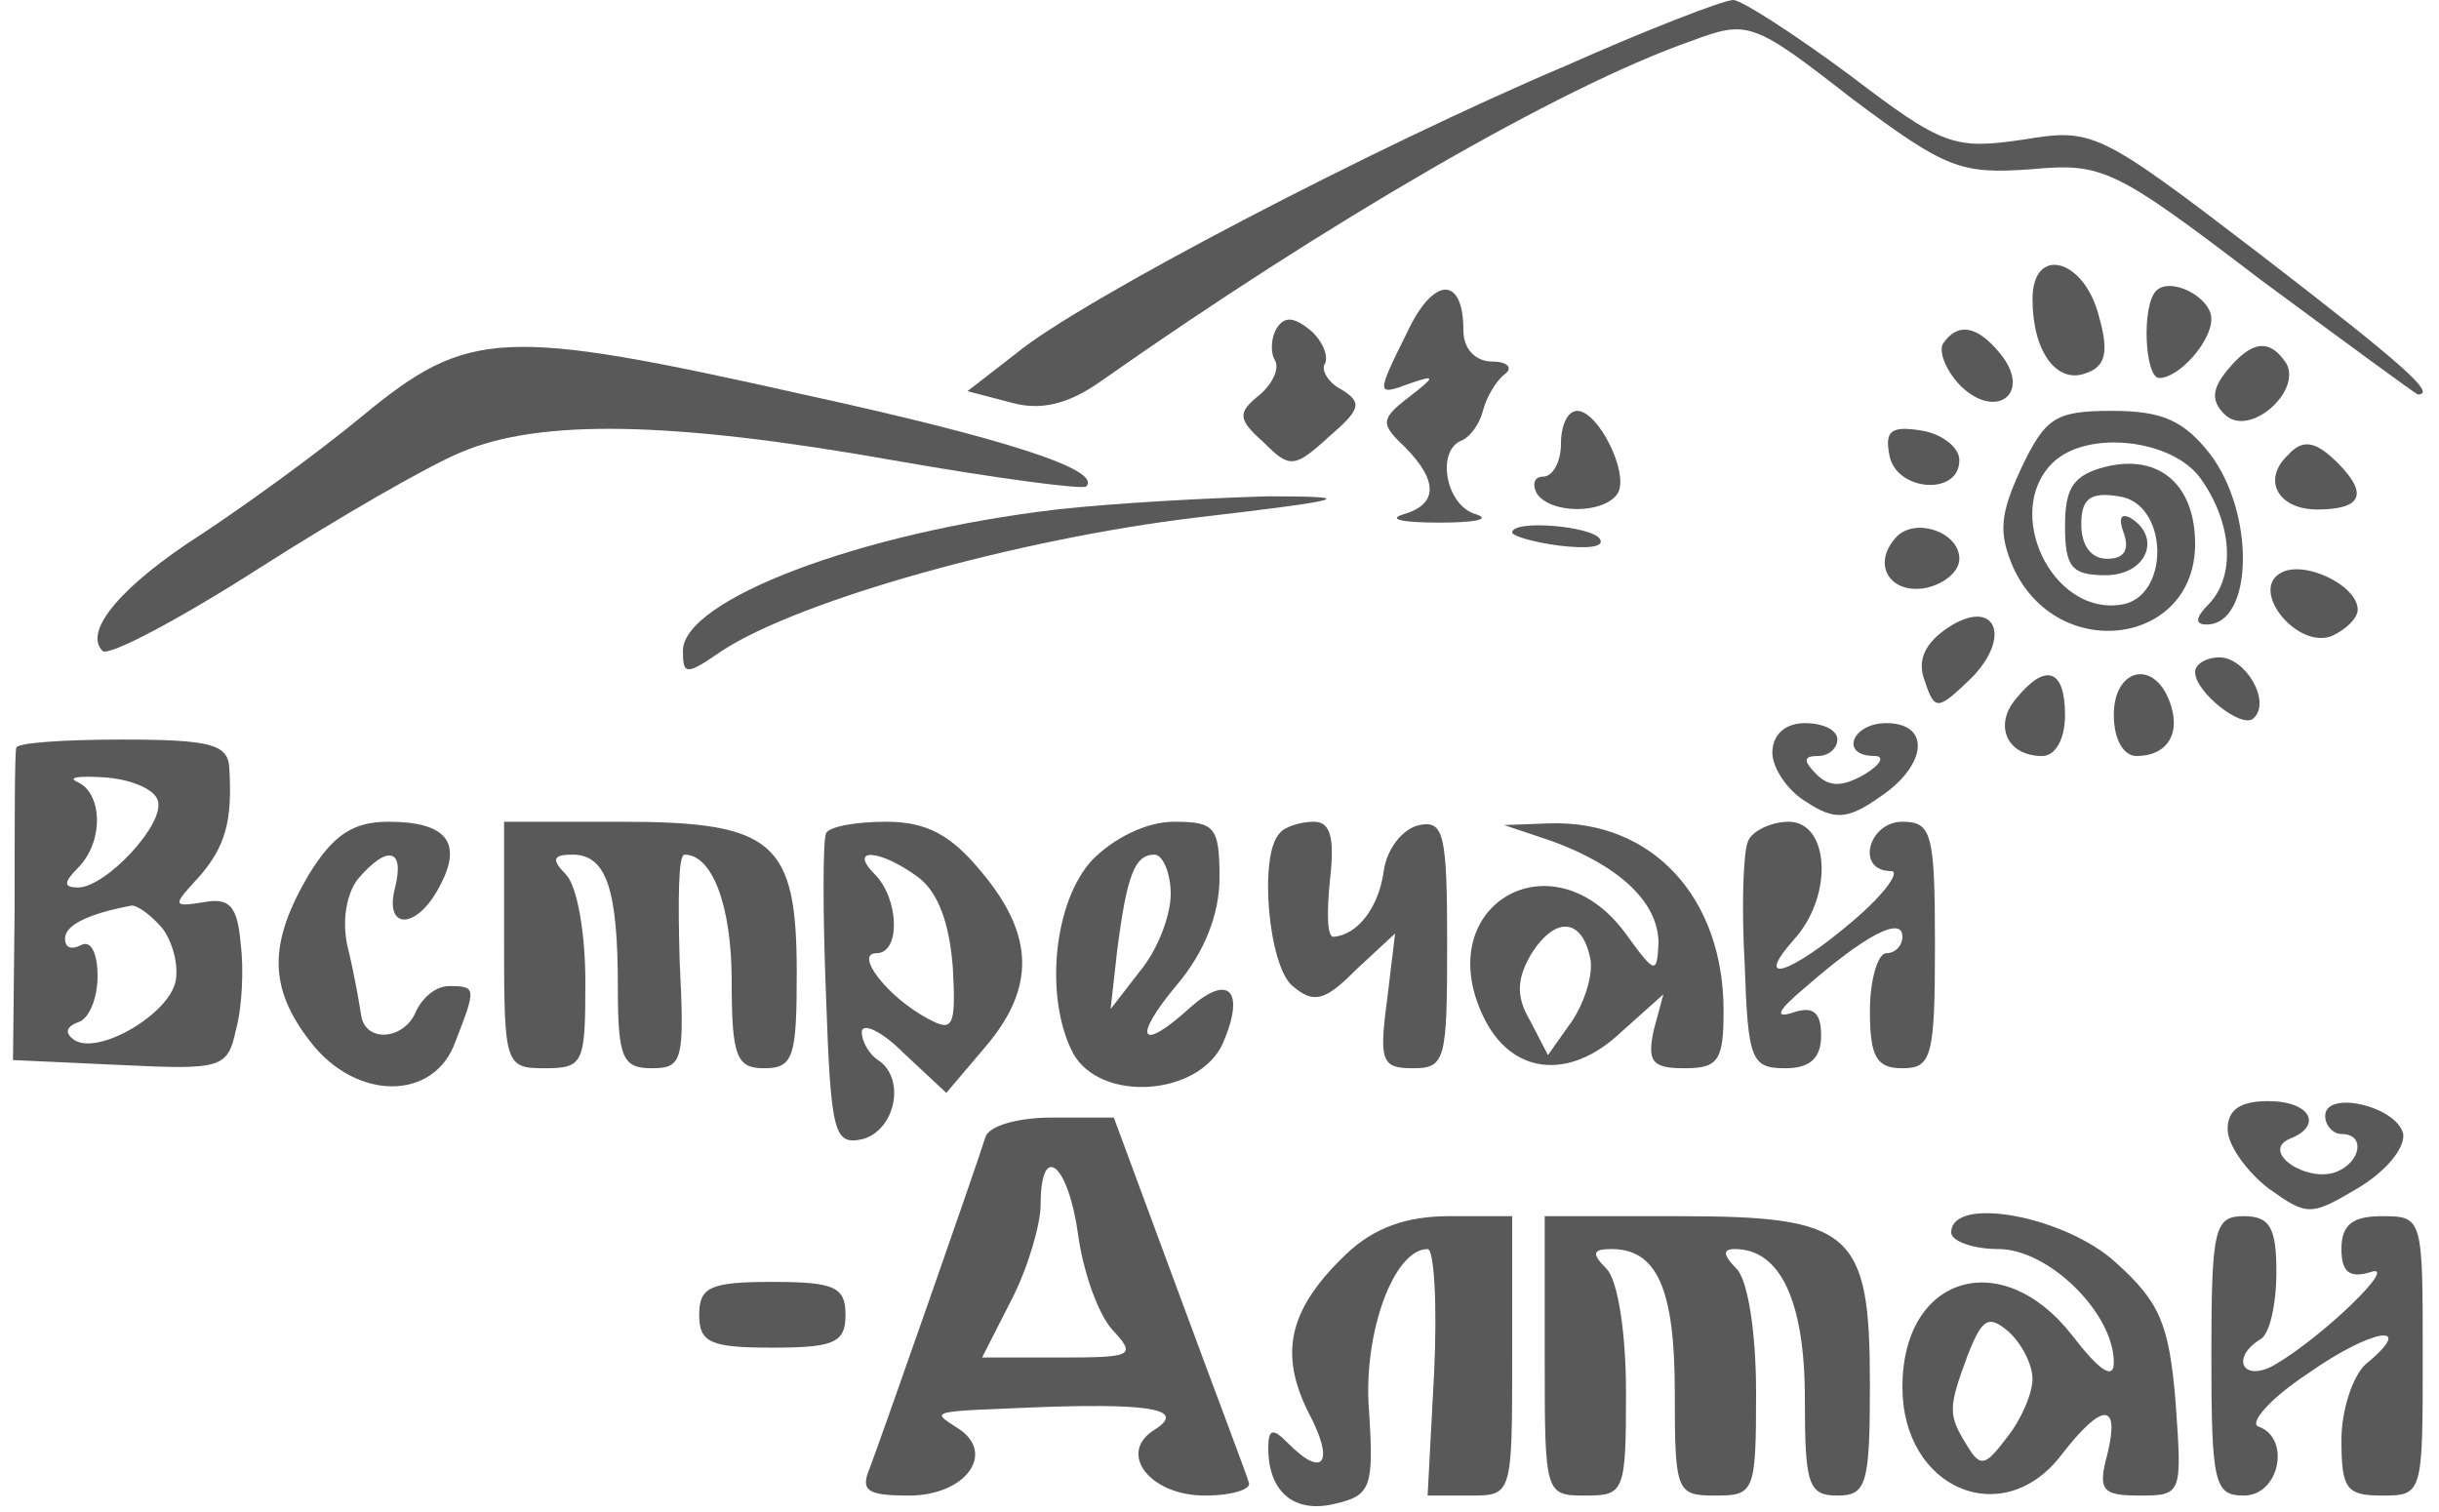 <?xml version="1.0" encoding="UTF-8"?> <svg xmlns="http://www.w3.org/2000/svg" width="100" height="62" viewBox="0 0 100 62" fill="none"> <path d="M64.2 2.696C56.4 5.998 44.267 12.333 41.667 14.489L39.667 16.039L41.467 16.511C42.667 16.848 43.8 16.578 45.133 15.635C54.333 9.165 63.933 3.572 69.333 1.685C71.667 0.809 71.867 0.876 75.933 4.044C79.8 6.941 80.4 7.144 83.267 6.941C86.2 6.672 86.667 6.874 92.667 11.457C96.133 14.017 99.067 16.174 99.133 16.174C99.933 16.174 98.467 14.893 92.6 10.378C86 5.324 85.8 5.257 82.933 5.728C80.133 6.133 79.667 5.998 75.867 3.1C73.6 1.415 71.4 4.76837e-05 71.067 4.76837e-05C70.667 4.76837e-05 67.533 1.213 64.2 2.696Z" fill="#595959"></path> <path d="M83.334 12.265C83.334 14.422 84.334 15.77 85.534 15.298C86.334 15.028 86.467 14.422 86.067 13.007C85.467 10.58 83.334 10.041 83.334 12.265Z" fill="#595959"></path> <path d="M57.733 13.546C56.4 16.241 56.4 16.241 57.867 15.702C58.867 15.365 58.867 15.433 57.733 16.309C56.6 17.185 56.6 17.387 57.6 18.33C59 19.746 58.933 20.689 57.533 21.093C56.867 21.296 57.533 21.43 59 21.43C60.467 21.43 61.133 21.296 60.533 21.093C59.267 20.756 58.867 18.465 59.933 18.061C60.267 17.926 60.667 17.387 60.8 16.848C60.933 16.309 61.333 15.635 61.667 15.365C62.067 15.096 61.8 14.826 61.2 14.826C60.467 14.826 60 14.287 60 13.546C60 11.322 58.8 11.322 57.733 13.546Z" fill="#595959"></path> <path d="M88.4 11.928C87.8 12.535 87.933 15.5 88.533 15.5C89.333 15.5 90.667 14.017 90.667 13.074C90.667 12.198 89 11.322 88.4 11.928Z" fill="#595959"></path> <path d="M52.334 13.478C52.133 13.815 52.067 14.422 52.267 14.759C52.467 15.096 52.2 15.702 51.667 16.174C50.733 16.915 50.733 17.185 51.8 18.128C52.867 19.206 53.067 19.206 54.467 17.926C55.8 16.78 55.867 16.511 55 15.972C54.467 15.702 54.133 15.163 54.334 14.893C54.467 14.556 54.2 13.95 53.733 13.546C53.067 13.007 52.667 12.939 52.334 13.478Z" fill="#595959"></path> <path d="M79.667 14.085C79.467 14.422 79.8 15.231 80.4 15.837C81.867 17.252 83.334 16.107 82 14.489C81.067 13.344 80.267 13.209 79.667 14.085Z" fill="#595959"></path> <path d="M14.867 17.05C13 18.6 10 20.757 8.267 21.902C5 23.991 3.4 25.878 4.2 26.687C4.4 26.957 7.333 25.407 10.6 23.317C13.867 21.228 17.6 19.072 18.933 18.533C22.133 17.185 27.467 17.252 36.6 18.87C40.8 19.611 44.4 20.083 44.533 19.948C45.2 19.274 41.267 17.994 32.933 16.174C20.6 13.411 19.2 13.478 14.867 17.05Z" fill="#595959"></path> <path d="M91.334 15.163C90.667 15.972 90.667 16.444 91.2 16.983C92.2 17.994 94.4 16.039 93.734 14.893C93.067 13.883 92.334 13.95 91.334 15.163Z" fill="#595959"></path> <path d="M64 18.196C64 18.937 63.667 19.544 63.267 19.544C62.934 19.544 62.8 19.813 63 20.217C63.534 21.093 65.8 21.093 66.334 20.217C66.8 19.409 65.534 16.848 64.667 16.848C64.267 16.848 64 17.454 64 18.196Z" fill="#595959"></path> <path d="M82.867 19.207C82 21.093 81.933 21.835 82.534 23.25C84.334 27.226 90 26.485 90 22.307C90 19.881 88.534 18.6 86.334 19.139C85 19.476 84.667 20.015 84.667 21.565C84.667 23.25 84.933 23.587 86.334 23.587C88 23.587 88.667 22.037 87.334 21.228C86.933 21.026 86.867 21.296 87.067 21.835C87.334 22.576 87.067 22.913 86.4 22.913C85.734 22.913 85.334 22.374 85.334 21.498C85.334 20.487 85.667 20.15 86.867 20.352C88.933 20.622 89 24.53 86.933 24.8C84.133 25.204 82.133 21.026 84.133 19.004C85.534 17.589 89.133 17.994 90.267 19.678C91.534 21.498 91.667 23.654 90.534 24.8C90 25.339 90 25.609 90.467 25.609C92.4 25.609 92.467 21.026 90.6 18.6C89.534 17.252 88.667 16.848 86.6 16.848C84.267 16.848 83.867 17.117 82.867 19.207Z" fill="#595959"></path> <path d="M77.467 18.668C77.734 20.15 80.334 20.352 80.334 18.87C80.334 18.331 79.6 17.791 78.8 17.657C77.534 17.454 77.267 17.657 77.467 18.668Z" fill="#595959"></path> <path d="M93.8 18.667C92.733 19.678 93.4 20.891 95 20.891C96.8 20.891 97.133 20.285 95.867 19.004C94.933 18.061 94.4 17.994 93.8 18.667Z" fill="#595959"></path> <path d="M43.333 20.891C35.267 21.835 28 24.598 28 26.687C28 27.698 28.133 27.698 29.6 26.687C32.8 24.598 41.733 22.104 49 21.228C55.333 20.487 55.733 20.352 52 20.352C49.6 20.419 45.733 20.622 43.333 20.891Z" fill="#595959"></path> <path d="M62 21.835C62 21.97 62.867 22.239 63.933 22.374C65.067 22.509 65.8 22.441 65.6 22.104C65.267 21.565 62 21.296 62 21.835Z" fill="#595959"></path> <path d="M77.8 21.97C76.734 23.048 77.4 24.328 78.867 24.126C79.667 23.991 80.334 23.452 80.334 22.913C80.334 21.835 78.6 21.228 77.8 21.97Z" fill="#595959"></path> <path d="M93.467 23.52C92.267 24.261 94.2 26.62 95.6 26.081C96.2 25.811 96.667 25.339 96.667 25.002C96.667 23.991 94.4 22.913 93.467 23.52Z" fill="#595959"></path> <path d="M79.667 25.878C78.867 26.485 78.6 27.159 78.933 27.967C79.333 29.18 79.467 29.113 80.867 27.765C82.6 25.946 81.667 24.396 79.667 25.878Z" fill="#595959"></path> <path d="M90 27.563C90 28.372 91.933 29.922 92.4 29.45C93.133 28.776 92.067 26.956 91 26.956C90.467 26.956 90 27.226 90 27.563Z" fill="#595959"></path> <path d="M82.667 28.641C81.733 29.72 82.267 31 83.733 31C84.267 31 84.667 30.326 84.667 29.315C84.667 27.428 83.867 27.159 82.667 28.641Z" fill="#595959"></path> <path d="M86.667 29.315C86.667 30.326 87.067 31 87.6 31C88.867 31 89.467 30.056 88.933 28.709C88.267 27.024 86.667 27.428 86.667 29.315Z" fill="#595959"></path> <path d="M72.667 30.865C72.667 31.472 73.267 32.415 74.067 32.887C75.2 33.628 75.733 33.628 77.067 32.685C79 31.404 79.2 29.652 77.333 29.652C75.933 29.652 75.4 31 76.867 31C77.267 31 77.133 31.337 76.467 31.741C75.533 32.28 75 32.28 74.467 31.741C73.933 31.202 73.933 31 74.533 31C75 31 75.333 30.663 75.333 30.326C75.333 29.922 74.733 29.652 74 29.652C73.2 29.652 72.667 30.124 72.667 30.865Z" fill="#595959"></path> <path d="M0.667 30.663C0.6 30.865 0.6 33.831 0.6 37.2L0.533 43.468L4.933 43.67C9.067 43.872 9.333 43.804 9.667 42.255C9.933 41.311 10 39.694 9.867 38.683C9.733 37.133 9.4 36.796 8.333 36.998C7.067 37.2 7.067 37.133 8.133 35.987C9.267 34.707 9.533 33.628 9.4 31.472C9.333 30.528 8.667 30.326 5 30.326C2.6 30.326 0.667 30.461 0.667 30.663ZM6.467 32.82C6.8 33.763 4.333 36.392 3.2 36.392C2.6 36.392 2.6 36.189 3.2 35.583C4.267 34.505 4.2 32.55 3.2 32.078C2.733 31.876 3.2 31.809 4.267 31.876C5.333 31.944 6.333 32.348 6.467 32.82ZM6.667 38.076C7.067 38.615 7.333 39.559 7.2 40.233C6.933 41.581 4.067 43.265 3.067 42.659C2.667 42.389 2.667 42.12 3.2 41.918C3.667 41.783 4 40.907 4 40.031C4 39.087 3.733 38.548 3.333 38.75C2.933 38.952 2.667 38.885 2.667 38.481C2.667 37.941 3.6 37.47 5.4 37.133C5.667 37.133 6.2 37.537 6.667 38.076Z" fill="#595959"></path> <path d="M12.667 35.852C11 38.683 11 40.502 12.733 42.726C14.6 45.152 17.8 45.152 18.667 42.726C19.534 40.502 19.534 40.435 18.4 40.435C17.867 40.435 17.334 40.907 17.067 41.446C16.6 42.659 14.934 42.794 14.8 41.58C14.733 41.176 14.534 39.963 14.267 38.885C14 37.806 14.2 36.661 14.667 36.054C15.867 34.639 16.6 34.774 16.2 36.391C15.733 38.144 17.067 38.144 18 36.391C19 34.572 18.334 33.696 15.934 33.696C14.467 33.696 13.667 34.235 12.667 35.852Z" fill="#595959"></path> <path d="M20.667 38.75C20.667 43.67 20.733 43.804 22.333 43.804C23.933 43.804 24 43.602 24 40.233C24 38.278 23.667 36.324 23.2 35.852C22.6 35.246 22.667 35.044 23.467 35.044C24.867 35.044 25.333 36.459 25.333 40.502C25.333 43.4 25.533 43.804 26.733 43.804C28 43.804 28.067 43.468 27.867 39.424C27.8 36.998 27.8 35.044 28.067 35.044C29.2 35.044 30 37.133 30 40.233C30 43.333 30.2 43.804 31.333 43.804C32.533 43.804 32.667 43.333 32.667 39.896C32.667 34.504 31.733 33.696 25.467 33.696H20.667V38.75Z" fill="#595959"></path> <path d="M33.867 34.167C33.733 34.505 33.733 37.47 33.867 40.839C34.067 46.568 34.2 46.972 35.4 46.702C36.733 46.298 37.133 44.209 36 43.468C35.667 43.265 35.334 42.726 35.334 42.322C35.334 41.917 36.133 42.255 37.067 43.198L38.8 44.815L40.4 42.928C42.467 40.502 42.4 38.346 40.267 35.785C39 34.235 38 33.696 36.334 33.696C35.067 33.696 34 33.898 33.867 34.167ZM37.667 35.987C38.467 36.594 38.934 37.874 39.067 39.694C39.2 42.12 39.067 42.322 38.067 41.783C36.4 40.907 35 39.087 35.934 39.087C36.934 39.087 36.867 36.863 35.867 35.852C34.733 34.707 36.133 34.841 37.667 35.987Z" fill="#595959"></path> <path d="M44.8 35.246C43.2 36.931 42.8 40.907 44 43.198C45.134 45.22 49.134 44.95 50.134 42.794C51.067 40.637 50.4 39.896 48.8 41.311C46.734 43.198 46.4 42.591 48.267 40.367C49.4 39.02 50 37.47 50 35.987C50 33.898 49.8 33.696 48.134 33.696C47 33.696 45.667 34.37 44.8 35.246ZM48 36.661C48 37.537 47.467 38.952 46.734 39.828L45.534 41.378L45.8 39.02C46.2 35.852 46.534 35.044 47.334 35.044C47.667 35.044 48 35.785 48 36.661Z" fill="#595959"></path> <path d="M52.467 34.167C51.6 35.044 52 39.626 53 40.435C53.867 41.176 54.334 41.041 55.6 39.761L57.2 38.278L56.867 41.041C56.533 43.535 56.667 43.804 57.934 43.804C59.267 43.804 59.334 43.468 59.334 38.683C59.334 34.235 59.2 33.628 58.2 33.831C57.533 33.965 56.867 34.774 56.733 35.718C56.533 37.2 55.667 38.346 54.667 38.413C54.4 38.413 54.4 37.335 54.533 36.054C54.733 34.302 54.533 33.696 53.867 33.696C53.334 33.696 52.667 33.898 52.467 34.167Z" fill="#595959"></path> <path d="M63.667 34.504C66.4 35.515 68 36.998 68 38.683C67.933 39.963 67.867 39.963 66.6 38.211C63.6 34.235 58.667 37.133 60.8 41.648C61.933 44.074 64.333 44.344 66.467 42.322L68.2 40.772L67.8 42.254C67.533 43.535 67.733 43.804 69.067 43.804C70.467 43.804 70.667 43.468 70.667 41.446C70.667 36.796 67.733 33.628 63.533 33.763L61.667 33.831L63.667 34.504ZM65.2 39.289C65.333 39.896 65 41.041 64.467 41.85L63.467 43.265L62.733 41.85C62.133 40.839 62.2 40.098 62.8 39.087C63.8 37.537 64.867 37.672 65.2 39.289Z" fill="#595959"></path> <path d="M71.667 34.504C71.467 34.976 71.4 37.267 71.534 39.559C71.667 43.468 71.8 43.804 73.2 43.804C74.2 43.804 74.667 43.4 74.667 42.457C74.667 41.513 74.334 41.244 73.534 41.513C72.734 41.783 72.867 41.446 74 40.502C76.467 38.346 78 37.537 78 38.413C78 38.75 77.734 39.087 77.334 39.087C77 39.087 76.667 40.165 76.667 41.446C76.667 43.333 76.933 43.804 78 43.804C79.2 43.804 79.334 43.333 79.334 38.75C79.334 34.167 79.2 33.696 78 33.696C76.6 33.696 76.067 35.718 77.534 35.718C77.933 35.718 77.267 36.661 76 37.739C73.4 39.963 71.867 40.435 73.534 38.548C75.2 36.728 75 33.696 73.334 33.696C72.6 33.696 71.8 34.1 71.667 34.504Z" fill="#595959"></path> <path d="M91.334 46.298C91.334 46.972 92.133 48.05 93 48.724C94.6 49.87 94.734 49.87 96.667 48.724C97.8 48.05 98.6 47.107 98.534 46.5C98.267 45.354 95.334 44.681 95.334 45.759C95.334 46.163 95.667 46.5 96 46.5C97 46.5 96.8 47.646 95.8 48.05C94.6 48.522 92.667 47.241 93.867 46.702C95.267 46.163 94.734 45.152 93 45.152C91.867 45.152 91.334 45.489 91.334 46.298Z" fill="#595959"></path> <path d="M40.4 46.635C40 47.915 36.2 58.765 35.667 60.181C35.267 61.124 35.534 61.326 37.267 61.326C39.6 61.326 40.867 59.574 39.267 58.563C38.134 57.822 38 57.889 43 57.687C47.334 57.552 48.6 57.822 47.334 58.63C45.8 59.574 47.134 61.326 49.4 61.326C50.534 61.326 51.334 61.057 51.2 60.787C51.134 60.517 49.8 57.013 48.334 53.037L45.667 45.826H43.134C41.734 45.826 40.534 46.163 40.4 46.635ZM44.2 50.611C44.4 52.094 45 53.846 45.6 54.52C46.6 55.598 46.467 55.665 43.467 55.665H40.267L41.467 53.307C42.134 52.026 42.667 50.207 42.667 49.398C42.667 46.77 43.8 47.713 44.2 50.611Z" fill="#595959"></path> <path d="M55.2 51.42C52.867 53.644 52.4 55.463 53.667 57.957C54.733 59.978 54.267 60.652 52.8 59.17C52.2 58.563 52 58.563 52 59.372C52 61.191 53.067 62.068 54.733 61.663C56.2 61.326 56.333 60.989 56.133 57.889C55.867 54.722 57.133 51.218 58.533 51.218C58.8 51.218 58.933 53.509 58.8 56.272L58.533 61.326H60.267C62 61.326 62 61.326 62 55.598V49.87H59.4C57.667 49.87 56.333 50.341 55.2 51.42Z" fill="#595959"></path> <path d="M63.334 55.598C63.334 61.259 63.334 61.326 65 61.326C66.6 61.326 66.667 61.191 66.667 57.081C66.667 54.654 66.334 52.498 65.867 52.026C65.267 51.42 65.267 51.218 66.067 51.218C67.933 51.218 68.667 52.835 68.667 57.081C68.667 61.191 68.734 61.326 70.334 61.326C71.933 61.326 72 61.191 72 57.081C72 54.654 71.667 52.498 71.2 52.026C70.667 51.487 70.6 51.218 71.133 51.218C73 51.218 74 53.374 74 57.35C74 60.854 74.133 61.326 75.334 61.326C76.534 61.326 76.667 60.854 76.667 56.744C76.667 50.476 75.933 49.87 68.8 49.87H63.334V55.598Z" fill="#595959"></path> <path d="M80 50.544C80 50.88 80.867 51.218 81.933 51.218C84 51.218 86.667 53.846 86.667 55.867C86.667 56.609 86.067 56.204 84.933 54.722C82.067 51.083 78 52.296 78 56.878C78 61.057 82.133 62.809 84.533 59.641C86.2 57.485 86.933 57.485 86.4 59.641C86 61.124 86.2 61.326 87.733 61.326C89.467 61.326 89.467 61.259 89.2 57.485C88.933 54.25 88.533 53.374 86.733 51.757C84.667 49.87 80 48.994 80 50.544ZM83.333 56.541C83.333 57.148 82.867 58.226 82.267 58.968C81.4 60.113 81.2 60.181 80.667 59.304C79.867 58.024 79.867 57.754 80.667 55.598C81.267 54.048 81.533 53.913 82.333 54.587C82.867 55.059 83.333 55.935 83.333 56.541Z" fill="#595959"></path> <path d="M90.667 55.598C90.667 60.854 90.8 61.326 92 61.326C93.467 61.326 93.933 58.968 92.6 58.496C92.2 58.361 93.067 57.35 94.6 56.339C97.267 54.452 99.133 54.183 97 55.935C96.467 56.407 96 57.822 96 59.035C96 61.057 96.2 61.326 97.667 61.326C99.333 61.326 99.333 61.259 99.333 55.598C99.333 49.937 99.333 49.87 97.667 49.87C96.467 49.87 96 50.207 96 51.218C96 52.161 96.333 52.431 97.2 52.161C98.4 51.757 95.2 54.857 93.2 56.002C91.933 56.676 91.467 55.665 92.667 54.924C93.067 54.722 93.333 53.441 93.333 52.161C93.333 50.341 93.067 49.87 92 49.87C90.8 49.87 90.667 50.341 90.667 55.598Z" fill="#595959"></path> <path d="M28.667 53.913C28.667 55.059 29.133 55.261 31.667 55.261C34.2 55.261 34.667 55.059 34.667 53.913C34.667 52.767 34.2 52.565 31.667 52.565C29.133 52.565 28.667 52.767 28.667 53.913Z" fill="#595959"></path> </svg> 